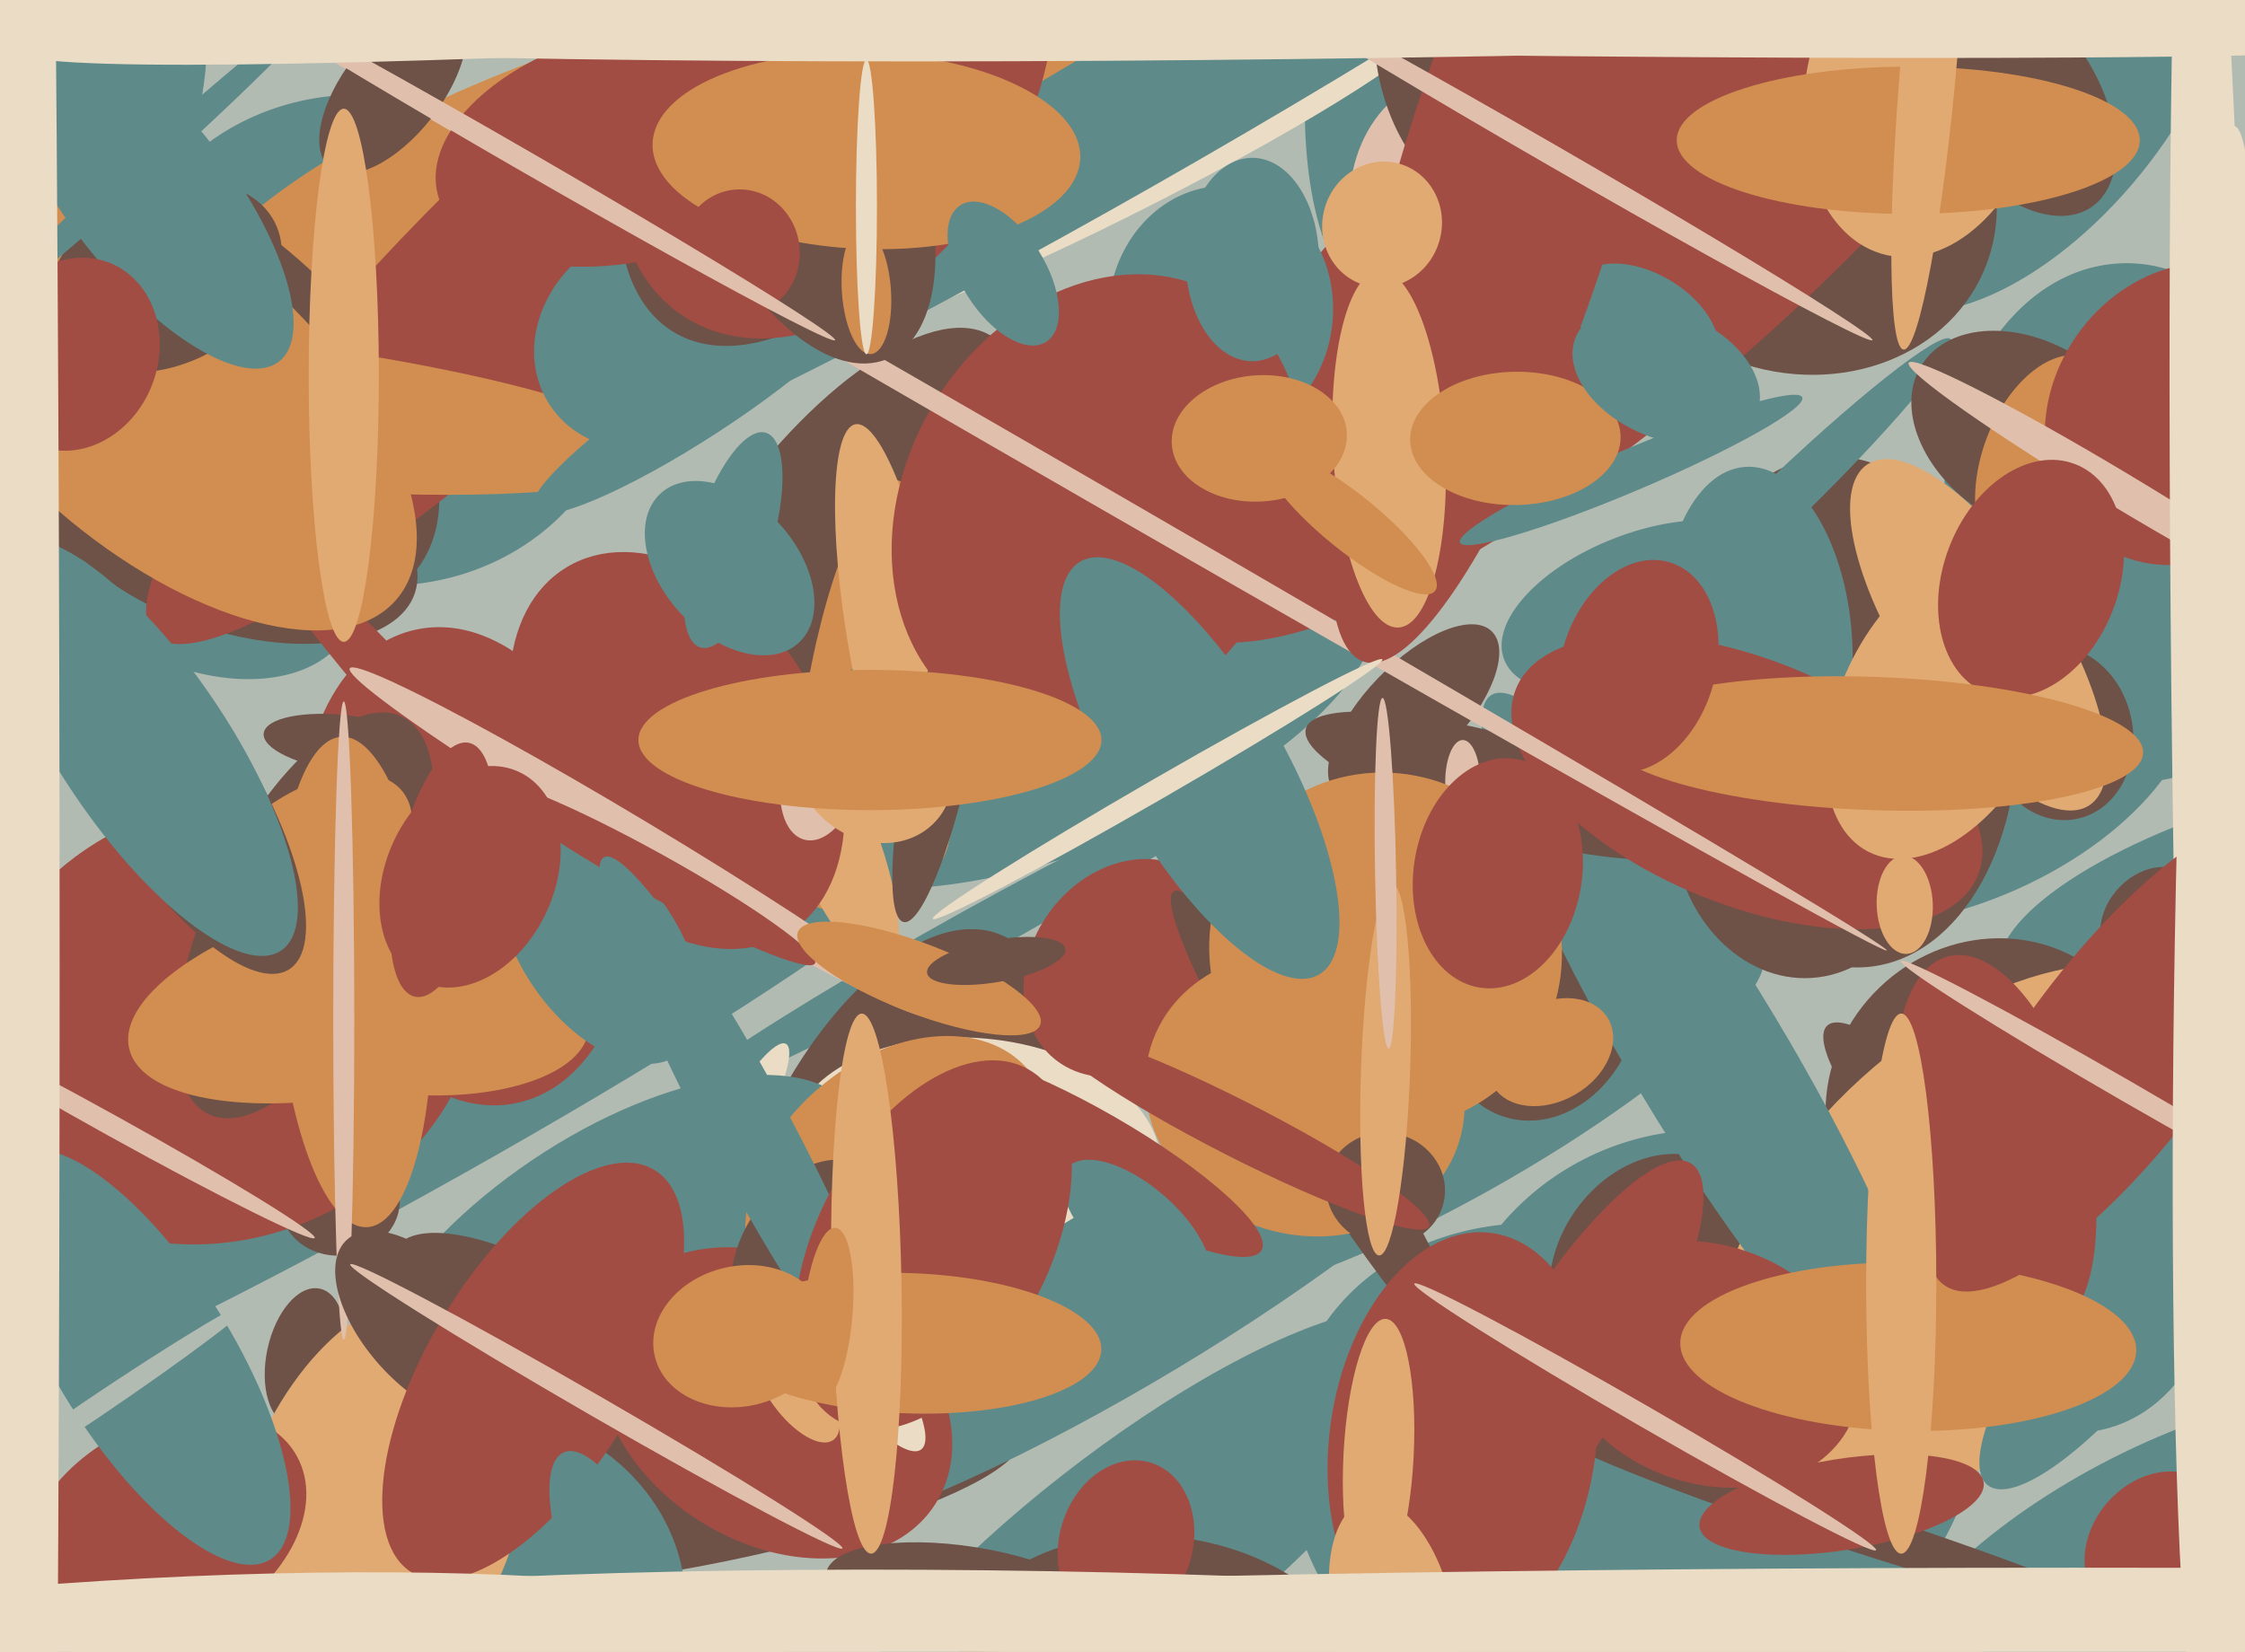 <svg xmlns="http://www.w3.org/2000/svg" width="640px" height="471px">
  <rect width="640" height="471" fill="rgb(178,187,178)"/>
  <ellipse cx="87" cy="387" rx="20" ry="11" transform="rotate(102,87,387)" fill="rgb(110,81,71)"/>
  <ellipse cx="106" cy="97" rx="74" ry="69" transform="rotate(26,106,97)" fill="rgb(95,138,138)"/>
  <ellipse cx="235" cy="165" rx="84" ry="34" transform="rotate(125,235,165)" fill="rgb(110,81,71)"/>
  <ellipse cx="278" cy="266" rx="7" ry="99" transform="rotate(61,278,266)" fill="rgb(95,138,138)"/>
  <ellipse cx="190" cy="427" rx="21" ry="103" transform="rotate(80,190,427)" fill="rgb(110,81,71)"/>
  <ellipse cx="403" cy="203" rx="32" ry="14" transform="rotate(134,403,203)" fill="rgb(110,81,71)"/>
  <ellipse cx="56" cy="159" rx="31" ry="48" transform="rotate(115,56,159)" fill="rgb(95,138,138)"/>
  <ellipse cx="253" cy="343" rx="41" ry="83" transform="rotate(23,253,343)" fill="rgb(110,81,71)"/>
  <ellipse cx="115" cy="327" rx="15" ry="173" transform="rotate(61,115,327)" fill="rgb(95,138,138)"/>
  <ellipse cx="97" cy="343" rx="17" ry="15" transform="rotate(172,97,343)" fill="rgb(110,81,71)"/>
  <ellipse cx="278" cy="329" rx="33" ry="53" transform="rotate(95,278,329)" fill="rgb(234,220,197)"/>
  <ellipse cx="321" cy="276" rx="33" ry="27" transform="rotate(126,321,276)" fill="rgb(161,77,68)"/>
  <ellipse cx="245" cy="198" rx="62" ry="15" transform="rotate(100,245,198)" fill="rgb(210,142,80)"/>
  <ellipse cx="304" cy="202" rx="40" ry="95" transform="rotate(68,304,202)" fill="rgb(95,138,138)"/>
  <ellipse cx="657" cy="255" rx="30" ry="90" transform="rotate(75,657,255)" fill="rgb(95,138,138)"/>
  <ellipse cx="420" cy="319" rx="95" ry="20" transform="rotate(150,420,319)" fill="rgb(95,138,138)"/>
  <ellipse cx="-3" cy="47" rx="51" ry="89" transform="rotate(29,-3,47)" fill="rgb(95,138,138)"/>
  <ellipse cx="608" cy="149" rx="54" ry="74" transform="rotate(177,608,149)" fill="rgb(95,138,138)"/>
  <ellipse cx="487" cy="400" rx="78" ry="77" transform="rotate(63,487,400)" fill="rgb(95,138,138)"/>
  <ellipse cx="451" cy="426" rx="88" ry="73" transform="rotate(31,451,426)" fill="rgb(95,138,138)"/>
  <ellipse cx="555" cy="329" rx="12" ry="50" transform="rotate(137,555,329)" fill="rgb(110,81,71)"/>
  <ellipse cx="210" cy="323" rx="6" ry="29" transform="rotate(29,210,323)" fill="rgb(234,220,197)"/>
  <ellipse cx="391" cy="29" rx="54" ry="19" transform="rotate(91,391,29)" fill="rgb(95,138,138)"/>
  <ellipse cx="559" cy="218" rx="39" ry="71" transform="rotate(66,559,218)" fill="rgb(95,138,138)"/>
  <ellipse cx="580" cy="25" rx="76" ry="39" transform="rotate(129,580,25)" fill="rgb(95,138,138)"/>
  <ellipse cx="325" cy="50" rx="9" ry="93" transform="rotate(63,325,50)" fill="rgb(234,220,197)"/>
  <ellipse cx="322" cy="368" rx="133" ry="26" transform="rotate(149,322,368)" fill="rgb(95,138,138)"/>
  <ellipse cx="526" cy="203" rx="73" ry="49" transform="rotate(85,526,203)" fill="rgb(110,81,71)"/>
  <ellipse cx="140" cy="454" rx="56" ry="51" transform="rotate(20,140,454)" fill="rgb(95,138,138)"/>
  <ellipse cx="237" cy="237" rx="12" ry="42" transform="rotate(158,237,237)" fill="rgb(225,170,115)"/>
  <ellipse cx="471" cy="361" rx="34" ry="27" transform="rotate(124,471,361)" fill="rgb(110,81,71)"/>
  <ellipse cx="174" cy="364" rx="40" ry="84" transform="rotate(56,174,364)" fill="rgb(95,138,138)"/>
  <ellipse cx="322" cy="445" rx="110" ry="31" transform="rotate(142,322,445)" fill="rgb(95,138,138)"/>
  <ellipse cx="377" cy="322" rx="80" ry="10" transform="rotate(58,377,322)" fill="rgb(110,81,71)"/>
  <ellipse cx="587" cy="209" rx="25" ry="21" transform="rotate(78,587,209)" fill="rgb(110,81,71)"/>
  <ellipse cx="424" cy="64" rx="45" ry="38" transform="rotate(65,424,64)" fill="rgb(224,192,172)"/>
  <ellipse cx="567" cy="314" rx="48" ry="45" transform="rotate(136,567,314)" fill="rgb(110,81,71)"/>
  <ellipse cx="564" cy="181" rx="22" ry="58" transform="rotate(147,564,181)" fill="rgb(225,170,115)"/>
  <ellipse cx="66" cy="152" rx="28" ry="55" transform="rotate(108,66,152)" fill="rgb(110,81,71)"/>
  <ellipse cx="372" cy="312" rx="40" ry="46" transform="rotate(107,372,312)" fill="rgb(210,142,80)"/>
  <ellipse cx="566" cy="351" rx="93" ry="56" transform="rotate(136,566,351)" fill="rgb(225,170,115)"/>
  <ellipse cx="439" cy="286" rx="34" ry="28" transform="rotate(107,439,286)" fill="rgb(110,81,71)"/>
  <ellipse cx="255" cy="184" rx="64" ry="13" transform="rotate(80,255,184)" fill="rgb(225,170,115)"/>
  <ellipse cx="64" cy="291" rx="74" ry="62" transform="rotate(158,64,291)" fill="rgb(161,77,68)"/>
  <ellipse cx="614" cy="263" rx="17" ry="14" transform="rotate(130,614,263)" fill="rgb(110,81,71)"/>
  <ellipse cx="184" cy="55" rx="46" ry="140" transform="rotate(72,184,55)" fill="rgb(210,142,80)"/>
  <ellipse cx="133" cy="247" rx="69" ry="46" transform="rotate(78,133,247)" fill="rgb(161,77,68)"/>
  <ellipse cx="603" cy="377" rx="17" ry="59" transform="rotate(38,603,377)" fill="rgb(95,138,138)"/>
  <ellipse cx="487" cy="301" rx="22" ry="120" transform="rotate(149,487,301)" fill="rgb(95,138,138)"/>
  <ellipse cx="99" cy="212" rx="8" ry="24" transform="rotate(97,99,212)" fill="rgb(110,81,71)"/>
  <ellipse cx="429" cy="224" rx="59" ry="14" transform="rotate(16,429,224)" fill="rgb(110,81,71)"/>
  <ellipse cx="512" cy="55" rx="58" ry="51" transform="rotate(20,512,55)" fill="rgb(110,81,71)"/>
  <ellipse cx="417" cy="223" rx="5" ry="12" transform="rotate(0,417,223)" fill="rgb(224,192,172)"/>
  <ellipse cx="468" cy="55" rx="54" ry="182" transform="rotate(48,468,55)" fill="rgb(161,77,68)"/>
  <ellipse cx="348" cy="89" rx="32" ry="36" transform="rotate(6,348,89)" fill="rgb(95,138,138)"/>
  <ellipse cx="468" cy="173" rx="42" ry="21" transform="rotate(159,468,173)" fill="rgb(95,138,138)"/>
  <ellipse cx="628" cy="461" rx="52" ry="107" transform="rotate(64,628,461)" fill="rgb(95,138,138)"/>
  <ellipse cx="122" cy="207" rx="8" ry="74" transform="rotate(138,122,207)" fill="rgb(161,77,68)"/>
  <ellipse cx="37" cy="105" rx="100" ry="54" transform="rotate(34,37,105)" fill="rgb(110,81,71)"/>
  <ellipse cx="87" cy="261" rx="63" ry="27" transform="rotate(116,87,261)" fill="rgb(110,81,71)"/>
  <ellipse cx="159" cy="70" rx="33" ry="160" transform="rotate(46,159,70)" fill="rgb(161,77,68)"/>
  <ellipse cx="528" cy="436" rx="6" ry="91" transform="rotate(108,528,436)" fill="rgb(110,81,71)"/>
  <ellipse cx="587" cy="352" rx="57" ry="45" transform="rotate(78,587,352)" fill="rgb(95,138,138)"/>
  <ellipse cx="193" cy="214" rx="61" ry="42" transform="rotate(59,193,214)" fill="rgb(161,77,68)"/>
  <ellipse cx="101" cy="280" rx="70" ry="22" transform="rotate(87,101,280)" fill="rgb(210,142,80)"/>
  <ellipse cx="106" cy="283" rx="28" ry="71" transform="rotate(77,106,283)" fill="rgb(210,142,80)"/>
  <ellipse cx="332" cy="27" rx="234" ry="21" transform="rotate(150,332,27)" fill="rgb(95,138,138)"/>
  <ellipse cx="395" cy="339" rx="16" ry="17" transform="rotate(104,395,339)" fill="rgb(110,81,71)"/>
  <ellipse cx="268" cy="214" rx="9" ry="50" transform="rotate(12,268,214)" fill="rgb(110,81,71)"/>
  <ellipse cx="353" cy="322" rx="61" ry="8" transform="rotate(27,353,322)" fill="rgb(161,77,68)"/>
  <ellipse cx="312" cy="329" rx="55" ry="12" transform="rotate(30,312,329)" fill="rgb(161,77,68)"/>
  <ellipse cx="116" cy="289" rx="23" ry="52" transform="rotate(95,116,289)" fill="rgb(210,142,80)"/>
  <ellipse cx="324" cy="350" rx="26" ry="12" transform="rotate(41,324,350)" fill="rgb(95,138,138)"/>
  <ellipse cx="313" cy="144" rx="55" ry="69" transform="rotate(30,313,144)" fill="rgb(161,77,68)"/>
  <ellipse cx="56" cy="116" rx="133" ry="21" transform="rotate(6,56,116)" fill="rgb(210,142,80)"/>
  <ellipse cx="171" cy="270" rx="22" ry="38" transform="rotate(144,171,270)" fill="rgb(95,138,138)"/>
  <ellipse cx="505" cy="146" rx="71" ry="7" transform="rotate(136,505,146)" fill="rgb(95,138,138)"/>
  <ellipse cx="487" cy="389" rx="34" ry="44" transform="rotate(109,487,389)" fill="rgb(161,77,68)"/>
  <ellipse cx="395" cy="271" rx="51" ry="50" transform="rotate(58,395,271)" fill="rgb(210,142,80)"/>
  <ellipse cx="187" cy="96" rx="36" ry="31" transform="rotate(149,187,96)" fill="rgb(95,138,138)"/>
  <ellipse cx="357" cy="74" rx="19" ry="29" transform="rotate(0,357,74)" fill="rgb(95,138,138)"/>
  <ellipse cx="156" cy="383" rx="51" ry="19" transform="rotate(32,156,383)" fill="rgb(110,81,71)"/>
  <ellipse cx="182" cy="240" rx="6" ry="96" transform="rotate(121,182,240)" fill="rgb(224,192,172)"/>
  <ellipse cx="579" cy="124" rx="26" ry="37" transform="rotate(123,579,124)" fill="rgb(110,81,71)"/>
  <ellipse cx="32" cy="321" rx="66" ry="3" transform="rotate(29,32,321)" fill="rgb(224,192,172)"/>
  <ellipse cx="584" cy="132" rx="32" ry="19" transform="rotate(110,584,132)" fill="rgb(210,142,80)"/>
  <ellipse cx="416" cy="19" rx="23" ry="39" transform="rotate(166,416,19)" fill="rgb(110,81,71)"/>
  <ellipse cx="395" cy="305" rx="53" ry="7" transform="rotate(92,395,305)" fill="rgb(225,170,115)"/>
  <ellipse cx="417" cy="411" rx="60" ry="38" transform="rotate(98,417,411)" fill="rgb(161,77,68)"/>
  <ellipse cx="199" cy="115" rx="56" ry="10" transform="rotate(147,199,115)" fill="rgb(95,138,138)"/>
  <ellipse cx="221" cy="400" rx="54" ry="40" transform="rotate(32,221,400)" fill="rgb(161,77,68)"/>
  <ellipse cx="624" cy="118" rx="45" ry="39" transform="rotate(125,624,118)" fill="rgb(161,77,68)"/>
  <ellipse cx="87" cy="247" rx="20" ry="35" transform="rotate(53,87,247)" fill="rgb(210,142,80)"/>
  <ellipse cx="501" cy="183" rx="50" ry="27" transform="rotate(86,501,183)" fill="rgb(95,138,138)"/>
  <ellipse cx="513" cy="236" rx="43" ry="36" transform="rotate(83,513,236)" fill="rgb(110,81,71)"/>
  <ellipse cx="240" cy="15" rx="93" ry="49" transform="rotate(121,240,15)" fill="rgb(110,81,71)"/>
  <ellipse cx="498" cy="223" rx="71" ry="35" transform="rotate(22,498,223)" fill="rgb(161,77,68)"/>
  <ellipse cx="605" cy="140" rx="71" ry="5" transform="rotate(31,605,140)" fill="rgb(224,192,172)"/>
  <ellipse cx="342" cy="219" rx="24" ry="68" transform="rotate(150,342,219)" fill="rgb(95,138,138)"/>
  <ellipse cx="276" cy="455" rx="14" ry="41" transform="rotate(99,276,455)" fill="rgb(110,81,71)"/>
  <ellipse cx="45" cy="112" rx="90" ry="44" transform="rotate(41,45,112)" fill="rgb(210,142,80)"/>
  <ellipse cx="47" cy="79" rx="35" ry="25" transform="rotate(154,47,79)" fill="rgb(110,81,71)"/>
  <ellipse cx="108" cy="431" rx="65" ry="39" transform="rotate(111,108,431)" fill="rgb(225,170,115)"/>
  <ellipse cx="47" cy="436" rx="30" ry="43" transform="rotate(61,47,436)" fill="rgb(161,77,68)"/>
  <ellipse cx="227" cy="396" rx="18" ry="8" transform="rotate(54,227,396)" fill="rgb(225,170,115)"/>
  <ellipse cx="285" cy="125" rx="292" ry="3" transform="rotate(30,285,125)" fill="rgb(224,192,172)"/>
  <ellipse cx="632" cy="268" rx="12" ry="356" transform="rotate(179,632,268)" fill="rgb(234,220,197)"/>
  <ellipse cx="549" cy="24" rx="34" ry="50" transform="rotate(13,549,24)" fill="rgb(225,170,115)"/>
  <ellipse cx="554" cy="201" rx="47" ry="29" transform="rotate(117,554,201)" fill="rgb(225,170,115)"/>
  <ellipse cx="469" cy="92" rx="23" ry="14" transform="rotate(31,469,92)" fill="rgb(95,138,138)"/>
  <ellipse cx="431" cy="51" rx="32" ry="144" transform="rotate(17,431,51)" fill="rgb(161,77,68)"/>
  <ellipse cx="442" cy="44" rx="3" ry="106" transform="rotate(120,442,44)" fill="rgb(224,192,172)"/>
  <ellipse cx="330" cy="225" rx="3" ry="74" transform="rotate(60,330,225)" fill="rgb(234,220,197)"/>
  <ellipse cx="112" cy="25" rx="14" ry="29" transform="rotate(38,112,25)" fill="rgb(110,81,71)"/>
  <ellipse cx="465" cy="134" rx="53" ry="6" transform="rotate(157,465,134)" fill="rgb(95,138,138)"/>
  <ellipse cx="209" cy="154" rx="11" ry="32" transform="rotate(17,209,154)" fill="rgb(95,138,138)"/>
  <ellipse cx="42" cy="55" rx="23" ry="61" transform="rotate(142,42,55)" fill="rgb(95,138,138)"/>
  <ellipse cx="569" cy="327" rx="56" ry="26" transform="rotate(76,569,327)" fill="rgb(161,77,68)"/>
  <ellipse cx="396" cy="128" rx="16" ry="51" transform="rotate(177,396,128)" fill="rgb(225,170,115)"/>
  <ellipse cx="98" cy="291" rx="91" ry="3" transform="rotate(90,98,291)" fill="rgb(224,192,172)"/>
  <ellipse cx="394" cy="64" rx="17" ry="18" transform="rotate(16,394,64)" fill="rgb(225,170,115)"/>
  <ellipse cx="242" cy="385" rx="35" ry="9" transform="rotate(54,242,385)" fill="rgb(234,220,197)"/>
  <ellipse cx="186" cy="249" rx="53" ry="6" transform="rotate(29,186,249)" fill="rgb(161,77,68)"/>
  <ellipse cx="544" cy="384" rx="65" ry="24" transform="rotate(1,544,384)" fill="rgb(210,142,80)"/>
  <ellipse cx="238" cy="24" rx="79" ry="54" transform="rotate(123,238,24)" fill="rgb(161,77,68)"/>
  <ellipse cx="256" cy="337" rx="35" ry="49" transform="rotate(49,256,337)" fill="rgb(210,142,80)"/>
  <ellipse cx="262" cy="279" rx="10" ry="37" transform="rotate(111,262,279)" fill="rgb(210,142,80)"/>
  <ellipse cx="121" cy="378" rx="33" ry="17" transform="rotate(48,121,378)" fill="rgb(110,81,71)"/>
  <ellipse cx="579" cy="165" rx="25" ry="35" transform="rotate(21,579,165)" fill="rgb(161,77,68)"/>
  <ellipse cx="395" cy="249" rx="3" ry="50" transform="rotate(179,395,249)" fill="rgb(224,192,172)"/>
  <ellipse cx="234" cy="221" rx="11" ry="19" transform="rotate(14,234,221)" fill="rgb(224,192,172)"/>
  <ellipse cx="230" cy="48" rx="59" ry="31" transform="rotate(67,230,48)" fill="rgb(110,81,71)"/>
  <ellipse cx="230" cy="356" rx="28" ry="18" transform="rotate(124,230,356)" fill="rgb(110,81,71)"/>
  <ellipse cx="534" cy="212" rx="77" ry="19" transform="rotate(2,534,212)" fill="rgb(210,142,80)"/>
  <ellipse cx="182" cy="41" rx="59" ry="33" transform="rotate(166,182,41)" fill="rgb(161,77,68)"/>
  <ellipse cx="247" cy="43" rx="61" ry="28" transform="rotate(2,247,43)" fill="rgb(210,142,80)"/>
  <ellipse cx="49" cy="223" rx="22" ry="63" transform="rotate(148,49,223)" fill="rgb(110,81,71)"/>
  <ellipse cx="359" cy="125" rx="18" ry="25" transform="rotate(86,359,125)" fill="rgb(210,142,80)"/>
  <ellipse cx="604" cy="300" rx="27" ry="83" transform="rotate(37,604,300)" fill="rgb(161,77,68)"/>
  <ellipse cx="211" cy="72" rx="17" ry="18" transform="rotate(176,211,72)" fill="rgb(161,77,68)"/>
  <ellipse cx="152" cy="391" rx="30" ry="67" transform="rotate(31,152,391)" fill="rgb(161,77,68)"/>
  <ellipse cx="249" cy="218" rx="24" ry="21" transform="rotate(42,249,218)" fill="rgb(225,170,115)"/>
  <ellipse cx="214" cy="323" rx="89" ry="12" transform="rotate(62,214,323)" fill="rgb(95,138,138)"/>
  <ellipse cx="21" cy="101" rx="24" ry="28" transform="rotate(21,21,101)" fill="rgb(161,77,68)"/>
  <ellipse cx="331" cy="477" rx="58" ry="39" transform="rotate(7,331,477)" fill="rgb(110,81,71)"/>
  <ellipse cx="176" cy="450" rx="13" ry="39" transform="rotate(157,176,450)" fill="rgb(95,138,138)"/>
  <ellipse cx="247" cy="83" rx="18" ry="7" transform="rotate(86,247,83)" fill="rgb(210,142,80)"/>
  <ellipse cx="41" cy="387" rx="68" ry="25" transform="rotate(58,41,387)" fill="rgb(95,138,138)"/>
  <ellipse cx="247" cy="59" rx="42" ry="3" transform="rotate(90,247,59)" fill="rgb(234,220,197)"/>
  <ellipse cx="41" cy="213" rx="24" ry="70" transform="rotate(146,41,213)" fill="rgb(95,138,138)"/>
  <ellipse cx="321" cy="440" rx="19" ry="24" transform="rotate(17,321,440)" fill="rgb(161,77,68)"/>
  <ellipse cx="385" cy="149" rx="8" ry="31" transform="rotate(129,385,149)" fill="rgb(210,142,80)"/>
  <ellipse cx="98" cy="107" rx="10" ry="76" transform="rotate(0,98,107)" fill="rgb(225,170,115)"/>
  <ellipse cx="41" cy="47" rx="70" ry="4" transform="rotate(138,41,47)" fill="rgb(95,138,138)"/>
  <ellipse cx="26" cy="402" rx="56" ry="3" transform="rotate(146,26,402)" fill="rgb(178,187,178)"/>
  <ellipse cx="447" cy="390" rx="68" ry="19" transform="rotate(121,447,390)" fill="rgb(161,77,68)"/>
  <ellipse cx="248" cy="211" rx="66" ry="20" transform="rotate(0,248,211)" fill="rgb(210,142,80)"/>
  <ellipse cx="6" cy="275" rx="11" ry="616" transform="rotate(0,6,275)" fill="rgb(234,220,197)"/>
  <ellipse cx="615" cy="441" rx="23" ry="19" transform="rotate(130,615,441)" fill="rgb(161,77,68)"/>
  <ellipse cx="286" cy="78" rx="23" ry="12" transform="rotate(58,286,78)" fill="rgb(95,138,138)"/>
  <ellipse cx="266" cy="355" rx="33" ry="57" transform="rotate(28,266,355)" fill="rgb(161,77,68)"/>
  <ellipse cx="43" cy="476" rx="26" ry="184" transform="rotate(87,43,476)" fill="rgb(234,220,197)"/>
  <ellipse cx="259" cy="383" rx="55" ry="20" transform="rotate(2,259,383)" fill="rgb(210,142,80)"/>
  <ellipse cx="574" cy="27" rx="39" ry="23" transform="rotate(55,574,27)" fill="rgb(110,81,71)"/>
  <ellipse cx="126" cy="248" rx="37" ry="13" transform="rotate(102,126,248)" fill="rgb(161,77,68)"/>
  <ellipse cx="525" cy="429" rx="13" ry="41" transform="rotate(81,525,429)" fill="rgb(161,77,68)"/>
  <ellipse cx="544" cy="40" rx="66" ry="21" transform="rotate(0,544,40)" fill="rgb(210,142,80)"/>
  <ellipse cx="397" cy="460" rx="33" ry="17" transform="rotate(77,397,460)" fill="rgb(225,170,115)"/>
  <ellipse cx="170" cy="401" rx="81" ry="3" transform="rotate(30,170,401)" fill="rgb(224,192,172)"/>
  <ellipse cx="606" cy="311" rx="3" ry="74" transform="rotate(120,606,311)" fill="rgb(224,192,172)"/>
  <ellipse cx="432" cy="125" rx="30" ry="19" transform="rotate(179,432,125)" fill="rgb(210,142,80)"/>
  <ellipse cx="247" cy="366" rx="77" ry="10" transform="rotate(89,247,366)" fill="rgb(225,170,115)"/>
  <ellipse cx="393" cy="415" rx="39" ry="10" transform="rotate(93,393,415)" fill="rgb(225,170,115)"/>
  <ellipse cx="134" cy="250" rx="33" ry="24" transform="rotate(115,134,250)" fill="rgb(161,77,68)"/>
  <ellipse cx="550" cy="16" rx="84" ry="8" transform="rotate(95,550,16)" fill="rgb(225,170,115)"/>
  <ellipse cx="469" cy="404" rx="76" ry="3" transform="rotate(30,469,404)" fill="rgb(224,192,172)"/>
  <ellipse cx="633" cy="268" rx="13" ry="232" transform="rotate(1,633,268)" fill="rgb(234,220,197)"/>
  <ellipse cx="148" cy="45" rx="104" ry="3" transform="rotate(30,148,45)" fill="rgb(224,192,172)"/>
  <ellipse cx="427" cy="249" rx="24" ry="33" transform="rotate(9,427,249)" fill="rgb(161,77,68)"/>
  <ellipse cx="475" cy="107" rx="28" ry="18" transform="rotate(23,475,107)" fill="rgb(95,138,138)"/>
  <ellipse cx="299" cy="474" rx="279" ry="26" transform="rotate(1,299,474)" fill="rgb(234,220,197)"/>
  <ellipse cx="284" cy="274" rx="20" ry="6" transform="rotate(170,284,274)" fill="rgb(110,81,71)"/>
  <ellipse cx="236" cy="375" rx="25" ry="7" transform="rotate(95,236,375)" fill="rgb(210,142,80)"/>
  <ellipse cx="542" cy="366" rx="77" ry="10" transform="rotate(90,542,366)" fill="rgb(225,170,115)"/>
  <ellipse cx="474" cy="-18" rx="470" ry="16" transform="rotate(176,474,-18)" fill="rgb(234,220,197)"/>
  <ellipse cx="591" cy="461" rx="437" ry="14" transform="rotate(0,591,461)" fill="rgb(234,220,197)"/>
  <ellipse cx="208" cy="162" rx="19" ry="29" transform="rotate(137,208,162)" fill="rgb(95,138,138)"/>
  <ellipse cx="442" cy="300" rx="19" ry="14" transform="rotate(150,442,300)" fill="rgb(210,142,80)"/>
  <ellipse cx="543" cy="258" rx="14" ry="8" transform="rotate(88,543,258)" fill="rgb(225,170,115)"/>
  <ellipse cx="467" cy="190" rx="22" ry="31" transform="rotate(17,467,190)" fill="rgb(161,77,68)"/>
  <ellipse cx="295" cy="6" rx="392" ry="8" transform="rotate(1,295,6)" fill="rgb(234,220,197)"/>
  <ellipse cx="211" cy="381" rx="20" ry="25" transform="rotate(77,211,381)" fill="rgb(210,142,80)"/>
  <ellipse cx="426" cy="-2" rx="432" ry="18" transform="rotate(179,426,-2)" fill="rgb(234,220,197)"/>
</svg>